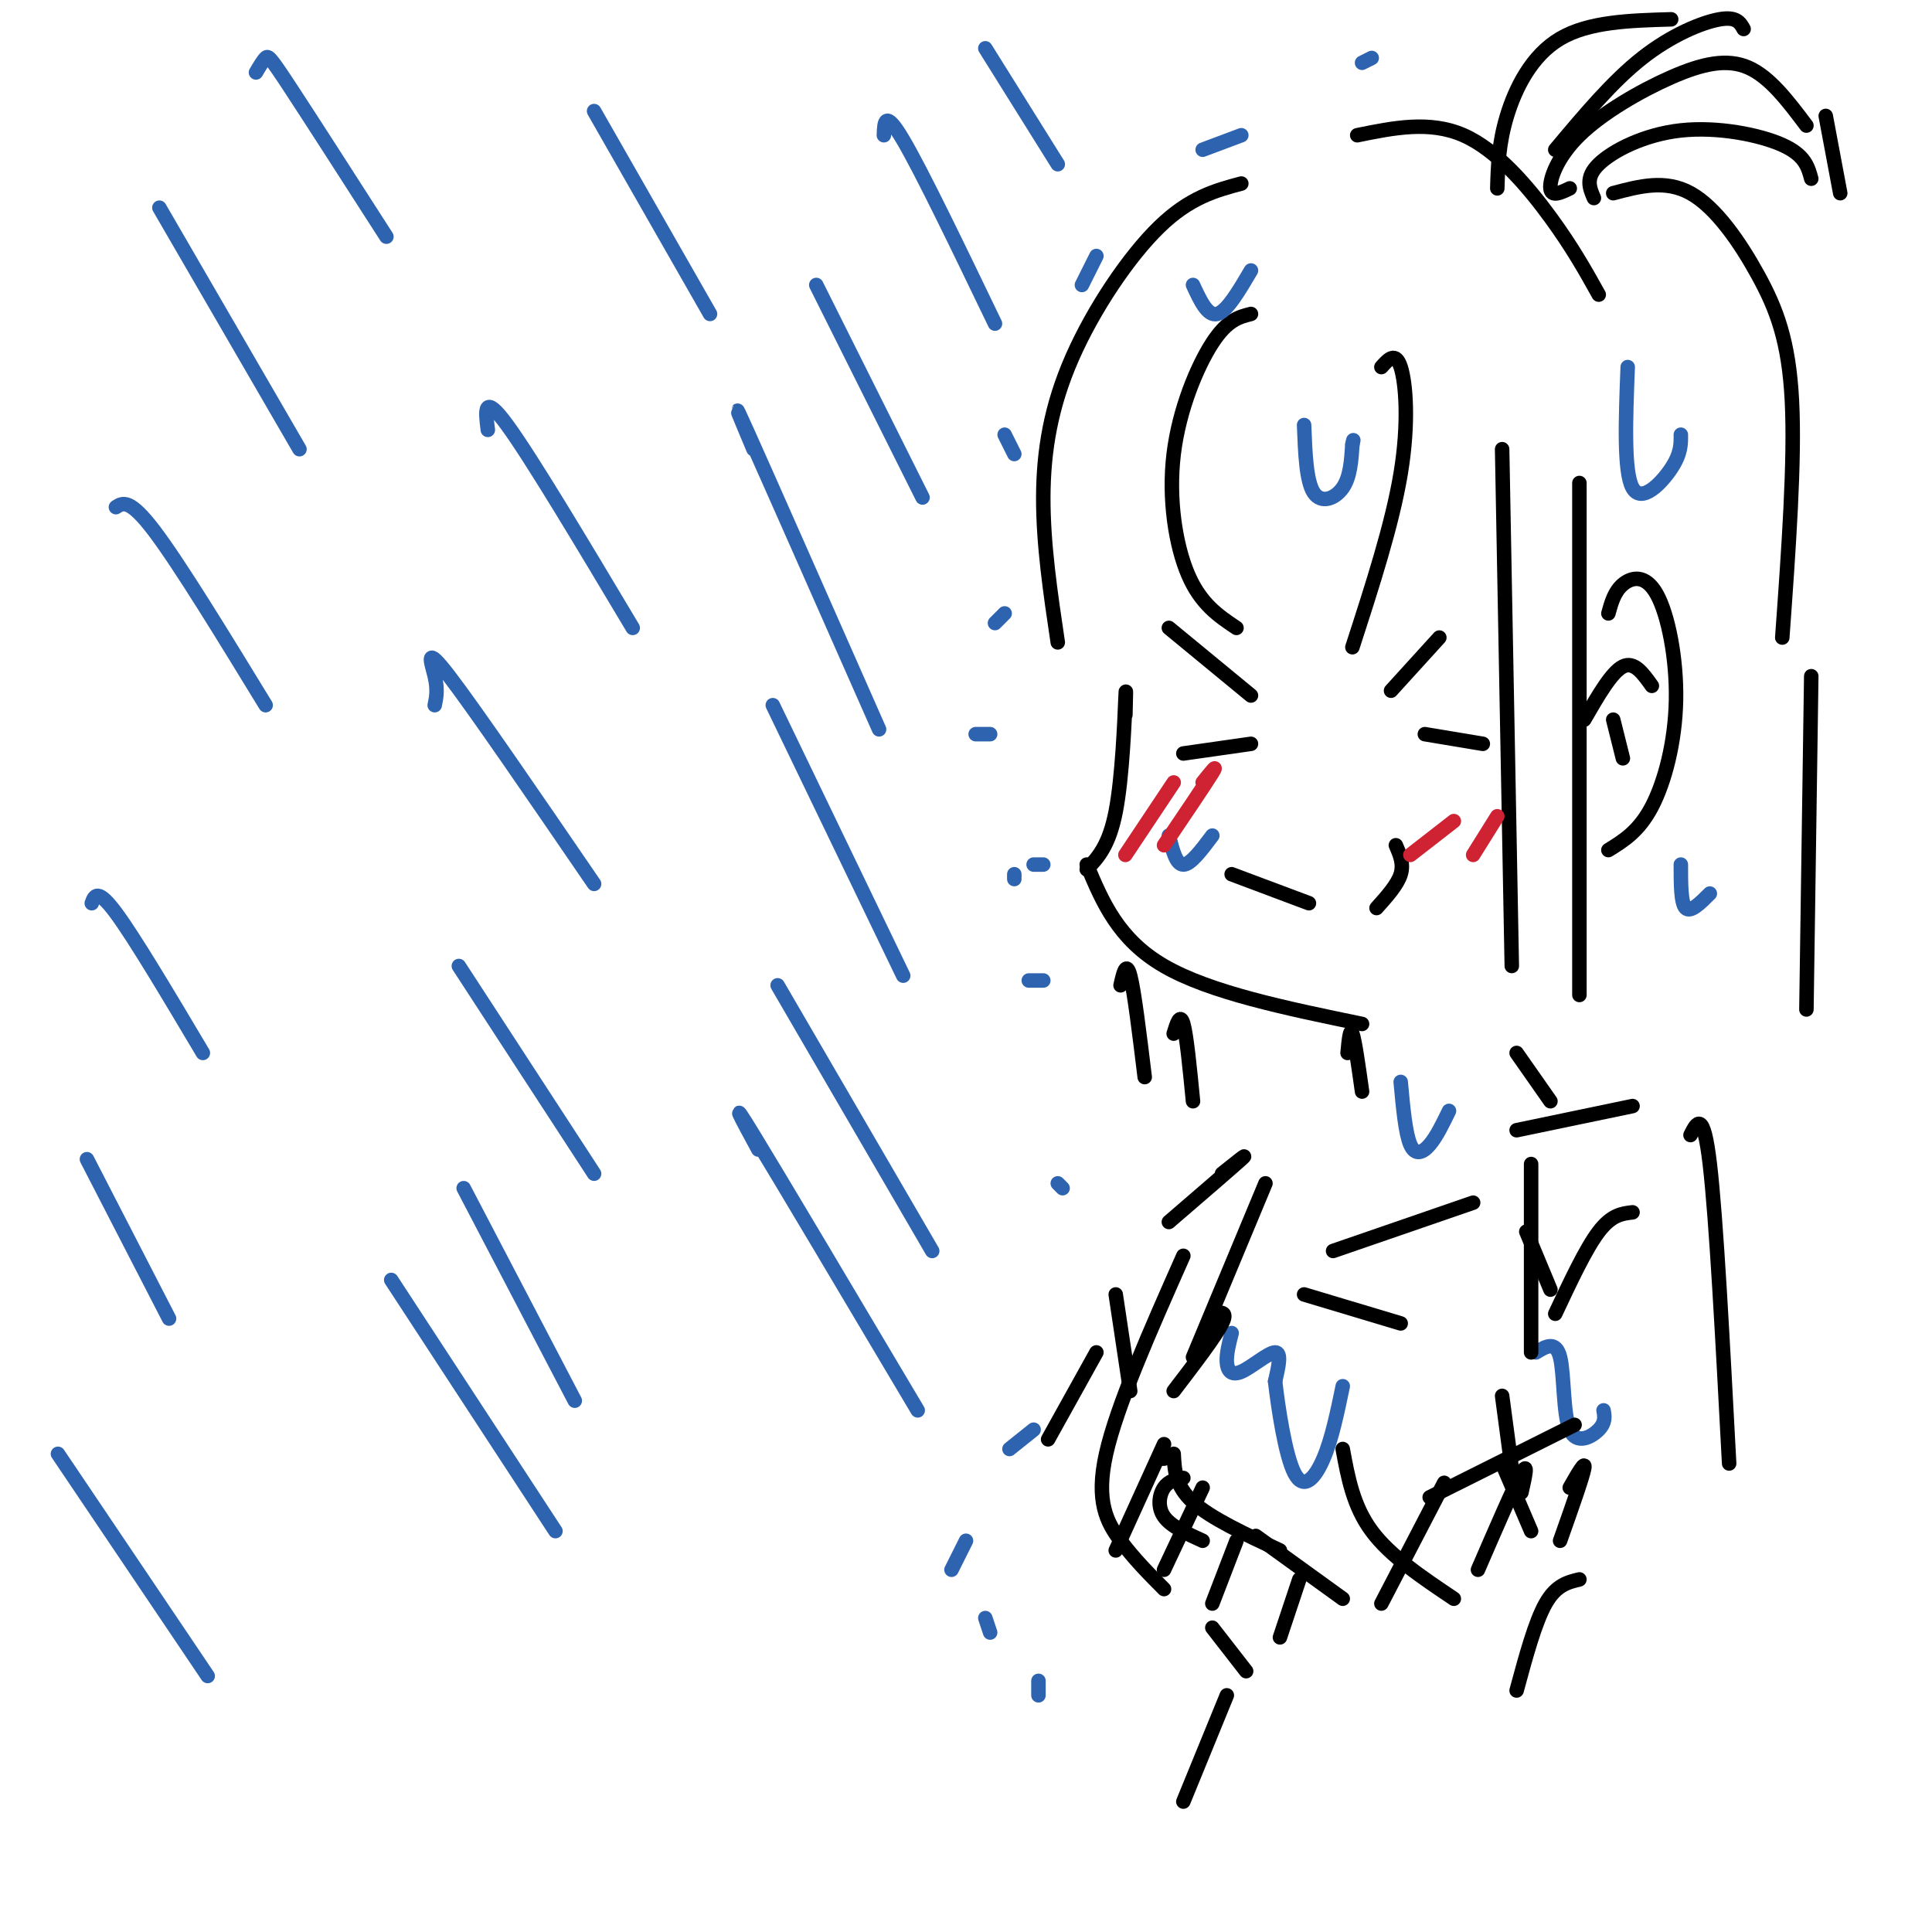 <svg viewBox='0 0 400 400' version='1.1' xmlns='http://www.w3.org/2000/svg' xmlns:xlink='http://www.w3.org/1999/xlink'><g fill='none' stroke='rgb(0,0,0)' stroke-width='3' stroke-linecap='round' stroke-linejoin='round'><path d='M219,133c-1.512,-10.149 -3.024,-20.298 -3,-30c0.024,-9.702 1.583,-18.958 6,-29c4.417,-10.042 11.690,-20.869 18,-27c6.310,-6.131 11.655,-7.565 17,-9'/><path d='M281,28c7.511,-1.533 15.022,-3.067 22,0c6.978,3.067 13.422,10.733 18,17c4.578,6.267 7.289,11.133 10,16'/><path d='M334,40c5.399,-1.440 10.798,-2.881 16,0c5.202,2.881 10.208,10.083 14,17c3.792,6.917 6.369,13.548 7,26c0.631,12.452 -0.685,30.726 -2,49'/><path d='M311,93c0.000,0.000 2.000,107.000 2,107'/><path d='M327,100c0.000,0.000 0.000,106.000 0,106'/><path d='M333,127c0.622,-2.257 1.244,-4.514 3,-6c1.756,-1.486 4.646,-2.203 7,2c2.354,4.203 4.172,13.324 4,22c-0.172,8.676 -2.335,16.907 -5,22c-2.665,5.093 -5.833,7.046 -9,9'/><path d='M259,65c-2.446,0.613 -4.893,1.226 -8,6c-3.107,4.774 -6.875,13.708 -8,23c-1.125,9.292 0.393,18.940 3,25c2.607,6.060 6.304,8.530 10,11'/><path d='M286,76c1.467,-1.644 2.933,-3.289 4,0c1.067,3.289 1.733,11.511 0,22c-1.733,10.489 -5.867,23.244 -10,36'/><path d='M233,148c0.089,-3.556 0.178,-7.111 0,-3c-0.178,4.111 -0.622,15.889 -2,23c-1.378,7.111 -3.689,9.556 -6,12'/><path d='M225,179c3.250,7.750 6.500,15.500 16,21c9.500,5.500 25.250,8.750 41,12'/><path d='M245,156c0.000,0.000 14.000,-2.000 14,-2'/><path d='M295,152c0.000,0.000 12.000,2.000 12,2'/><path d='M255,181c0.000,0.000 16.000,6.000 16,6'/><path d='M289,175c0.833,1.917 1.667,3.833 1,6c-0.667,2.167 -2.833,4.583 -5,7'/><path d='M242,130c0.000,0.000 17.000,14.000 17,14'/><path d='M288,143c0.000,0.000 10.000,-11.000 10,-11'/><path d='M328,149c2.833,-4.917 5.667,-9.833 8,-11c2.333,-1.167 4.167,1.417 6,4'/><path d='M334,149c0.000,0.000 2.000,8.000 2,8'/><path d='M375,140c0.000,0.000 -1.000,69.000 -1,69'/><path d='M232,204c0.583,-2.583 1.167,-5.167 2,-2c0.833,3.167 1.917,12.083 3,21'/><path d='M243,214c0.667,-2.167 1.333,-4.333 2,-2c0.667,2.333 1.333,9.167 2,16'/><path d='M279,218c0.250,-2.667 0.500,-5.333 1,-4c0.500,1.333 1.250,6.667 2,12'/><path d='M253,243c2.917,-2.333 5.833,-4.667 4,-3c-1.833,1.667 -8.417,7.333 -15,13'/><path d='M350,235c1.333,-2.667 2.667,-5.333 4,6c1.333,11.333 2.667,36.667 4,62'/><path d='M245,260c-6.889,15.533 -13.778,31.067 -16,41c-2.222,9.933 0.222,14.267 3,18c2.778,3.733 5.889,6.867 9,10'/><path d='M278,300c1.083,5.917 2.167,11.833 6,17c3.833,5.167 10.417,9.583 17,14'/><path d='M314,234c0.000,0.000 24.000,-5.000 24,-5'/><path d='M314,218c0.000,0.000 7.000,10.000 7,10'/><path d='M325,39c-1.903,0.917 -3.805,1.834 -4,0c-0.195,-1.834 1.319,-6.419 6,-11c4.681,-4.581 12.530,-9.156 19,-12c6.470,-2.844 11.563,-3.955 16,-2c4.437,1.955 8.219,6.978 12,12'/><path d='M330,41c-0.911,-2.119 -1.821,-4.238 1,-7c2.821,-2.762 9.375,-6.167 17,-7c7.625,-0.833 16.321,0.905 21,3c4.679,2.095 5.339,4.548 6,7'/><path d='M378,24c0.000,0.000 3.000,16.000 3,16'/><path d='M310,39c0.133,-4.644 0.267,-9.289 2,-15c1.733,-5.711 5.067,-12.489 11,-16c5.933,-3.511 14.467,-3.756 23,-4'/><path d='M361,6c-0.733,-1.311 -1.467,-2.622 -5,-2c-3.533,0.622 -9.867,3.178 -16,8c-6.133,4.822 -12.067,11.911 -18,19'/></g>
<g fill='none' stroke='rgb(45,99,175)' stroke-width='3' stroke-linecap='round' stroke-linejoin='round'><path d='M157,238c-3.250,-6.000 -6.500,-12.000 -1,-3c5.500,9.000 19.750,33.000 34,57'/><path d='M161,204c0.000,0.000 32.000,55.000 32,55'/><path d='M160,146c0.000,0.000 27.000,56.000 27,56'/><path d='M156,93c-2.667,-6.333 -5.333,-12.667 -1,-3c4.333,9.667 15.667,35.333 27,61'/><path d='M169,59c0.000,0.000 22.000,44.000 22,44'/><path d='M183,28c0.083,-2.750 0.167,-5.500 4,1c3.833,6.500 11.417,22.250 19,38'/><path d='M204,10c0.000,0.000 15.000,24.000 15,24'/><path d='M81,265c0.000,0.000 34.000,52.000 34,52'/><path d='M96,246c0.000,0.000 23.000,44.000 23,44'/><path d='M95,200c0.000,0.000 28.000,43.000 28,43'/><path d='M90,146c0.333,-1.578 0.667,-3.156 0,-6c-0.667,-2.844 -2.333,-6.956 3,0c5.333,6.956 17.667,24.978 30,43'/><path d='M101,89c-0.500,-3.917 -1.000,-7.833 4,-1c5.000,6.833 15.500,24.417 26,42'/><path d='M123,23c0.000,0.000 24.000,42.000 24,42'/><path d='M12,301c0.000,0.000 31.000,46.000 31,46'/><path d='M18,240c0.000,0.000 17.000,33.000 17,33'/><path d='M19,187c0.583,-1.583 1.167,-3.167 5,2c3.833,5.167 10.917,17.083 18,29'/><path d='M24,105c1.417,-0.917 2.833,-1.833 8,5c5.167,6.833 14.083,21.417 23,36'/><path d='M33,43c0.000,0.000 29.000,50.000 29,50'/><path d='M53,15c0.733,-1.244 1.467,-2.489 2,-3c0.533,-0.511 0.867,-0.289 5,6c4.133,6.289 12.067,18.644 20,31'/><path d='M219,245c0.000,0.000 1.000,1.000 1,1'/><path d='M216,203c0.000,0.000 -3.000,0.000 -3,0'/><path d='M210,182c0.000,0.000 0.000,-1.000 0,-1'/><path d='M214,179c0.000,0.000 2.000,0.000 2,0'/><path d='M205,152c0.000,0.000 -3.000,0.000 -3,0'/><path d='M208,127c0.000,0.000 -2.000,2.000 -2,2'/><path d='M210,94c0.000,0.000 -2.000,-4.000 -2,-4'/><path d='M224,59c0.000,0.000 3.000,-6.000 3,-6'/><path d='M249,31c0.000,0.000 8.000,-3.000 8,-3'/><path d='M282,13c0.000,0.000 2.000,-1.000 2,-1'/><path d='M214,296c0.000,0.000 -5.000,4.000 -5,4'/><path d='M200,319c0.000,0.000 -3.000,6.000 -3,6'/><path d='M204,335c0.000,0.000 1.000,3.000 1,3'/><path d='M215,348c0.000,0.000 0.000,3.000 0,3'/><path d='M255,276c-0.554,2.155 -1.107,4.310 -1,6c0.107,1.690 0.875,2.917 3,2c2.125,-0.917 5.607,-3.976 7,-4c1.393,-0.024 0.696,2.988 0,6'/><path d='M264,286c0.595,5.226 2.083,15.292 4,19c1.917,3.708 4.262,1.060 6,-3c1.738,-4.060 2.869,-9.530 4,-15'/><path d='M270,88c0.222,5.822 0.444,11.644 2,14c1.556,2.356 4.444,1.244 6,-1c1.556,-2.244 1.778,-5.622 2,-9'/><path d='M280,92c0.333,-1.500 0.167,-0.750 0,0'/><path d='M337,76c-0.422,10.844 -0.844,21.689 1,25c1.844,3.311 5.956,-0.911 8,-4c2.044,-3.089 2.022,-5.044 2,-7'/><path d='M318,280c2.060,-1.250 4.119,-2.500 5,1c0.881,3.500 0.583,11.750 2,15c1.417,3.250 4.548,1.500 6,0c1.452,-1.500 1.226,-2.750 1,-4'/><path d='M290,224c0.489,5.333 0.978,10.667 2,13c1.022,2.333 2.578,1.667 4,0c1.422,-1.667 2.711,-4.333 4,-7'/><path d='M242,173c0.750,3.000 1.500,6.000 3,6c1.500,0.000 3.750,-3.000 6,-6'/><path d='M348,179c0.000,4.000 0.000,8.000 1,9c1.000,1.000 3.000,-1.000 5,-3'/><path d='M247,59c1.500,3.250 3.000,6.500 5,6c2.000,-0.500 4.500,-4.750 7,-9'/></g>
<g fill='none' stroke='rgb(207,34,51)' stroke-width='3' stroke-linecap='round' stroke-linejoin='round'><path d='M243,162c0.000,0.000 -10.000,15.000 -10,15'/><path d='M249,162c1.667,-2.083 3.333,-4.167 2,-2c-1.333,2.167 -5.667,8.583 -10,15'/><path d='M301,170c0.000,0.000 -9.000,7.000 -9,7'/><path d='M310,169c0.000,0.000 -5.000,8.000 -5,8'/></g>
<g fill='none' stroke='rgb(0,0,0)' stroke-width='3' stroke-linecap='round' stroke-linejoin='round'><path d='M260,318c0.000,0.000 18.000,13.000 18,13'/><path d='M270,268c0.000,0.000 20.000,6.000 20,6'/><path d='M305,249c0.000,0.000 -29.000,10.000 -29,10'/><path d='M311,303c0.000,0.000 6.000,14.000 6,14'/><path d='M338,251c-2.167,0.250 -4.333,0.500 -7,4c-2.667,3.500 -5.833,10.250 -9,17'/><path d='M316,255c0.000,0.000 5.000,12.000 5,12'/><path d='M251,272c1.667,-0.333 3.333,-0.667 2,2c-1.333,2.667 -5.667,8.333 -10,14'/><path d='M245,306c-1.511,0.289 -3.022,0.578 -4,2c-0.978,1.422 -1.422,3.978 0,6c1.422,2.022 4.711,3.511 8,5'/><path d='M251,337c0.000,0.000 7.000,9.000 7,9'/><path d='M327,327c-2.417,0.583 -4.833,1.167 -7,5c-2.167,3.833 -4.083,10.917 -6,18'/><path d='M254,351c0.000,0.000 -9.000,22.000 -9,22'/><path d='M231,268c0.000,0.000 3.000,20.000 3,20'/><path d='M227,280c0.000,0.000 -10.000,18.000 -10,18'/><path d='M241,302c0.000,0.000 -1.000,0.000 -1,0'/><path d='M243,301c0.167,3.333 0.333,6.667 4,10c3.667,3.333 10.833,6.667 18,10'/><path d='M241,299c0.000,0.000 -10.000,22.000 -10,22'/><path d='M249,308c0.000,0.000 -8.000,17.000 -8,17'/><path d='M256,319c0.000,0.000 -5.000,13.000 -5,13'/><path d='M269,327c0.000,0.000 -4.000,12.000 -4,12'/><path d='M296,310c0.000,0.000 30.000,-15.000 30,-15'/><path d='M299,307c0.000,0.000 -13.000,25.000 -13,25'/><path d='M315,309c0.750,-3.333 1.500,-6.667 0,-4c-1.500,2.667 -5.250,11.333 -9,20'/><path d='M325,308c1.667,-2.917 3.333,-5.833 3,-4c-0.333,1.833 -2.667,8.417 -5,15'/><path d='M311,289c0.000,0.000 2.000,15.000 2,15'/><path d='M317,241c0.000,0.000 0.000,39.000 0,39'/><path d='M262,245c0.000,0.000 -15.000,36.000 -15,36'/></g>
</svg>